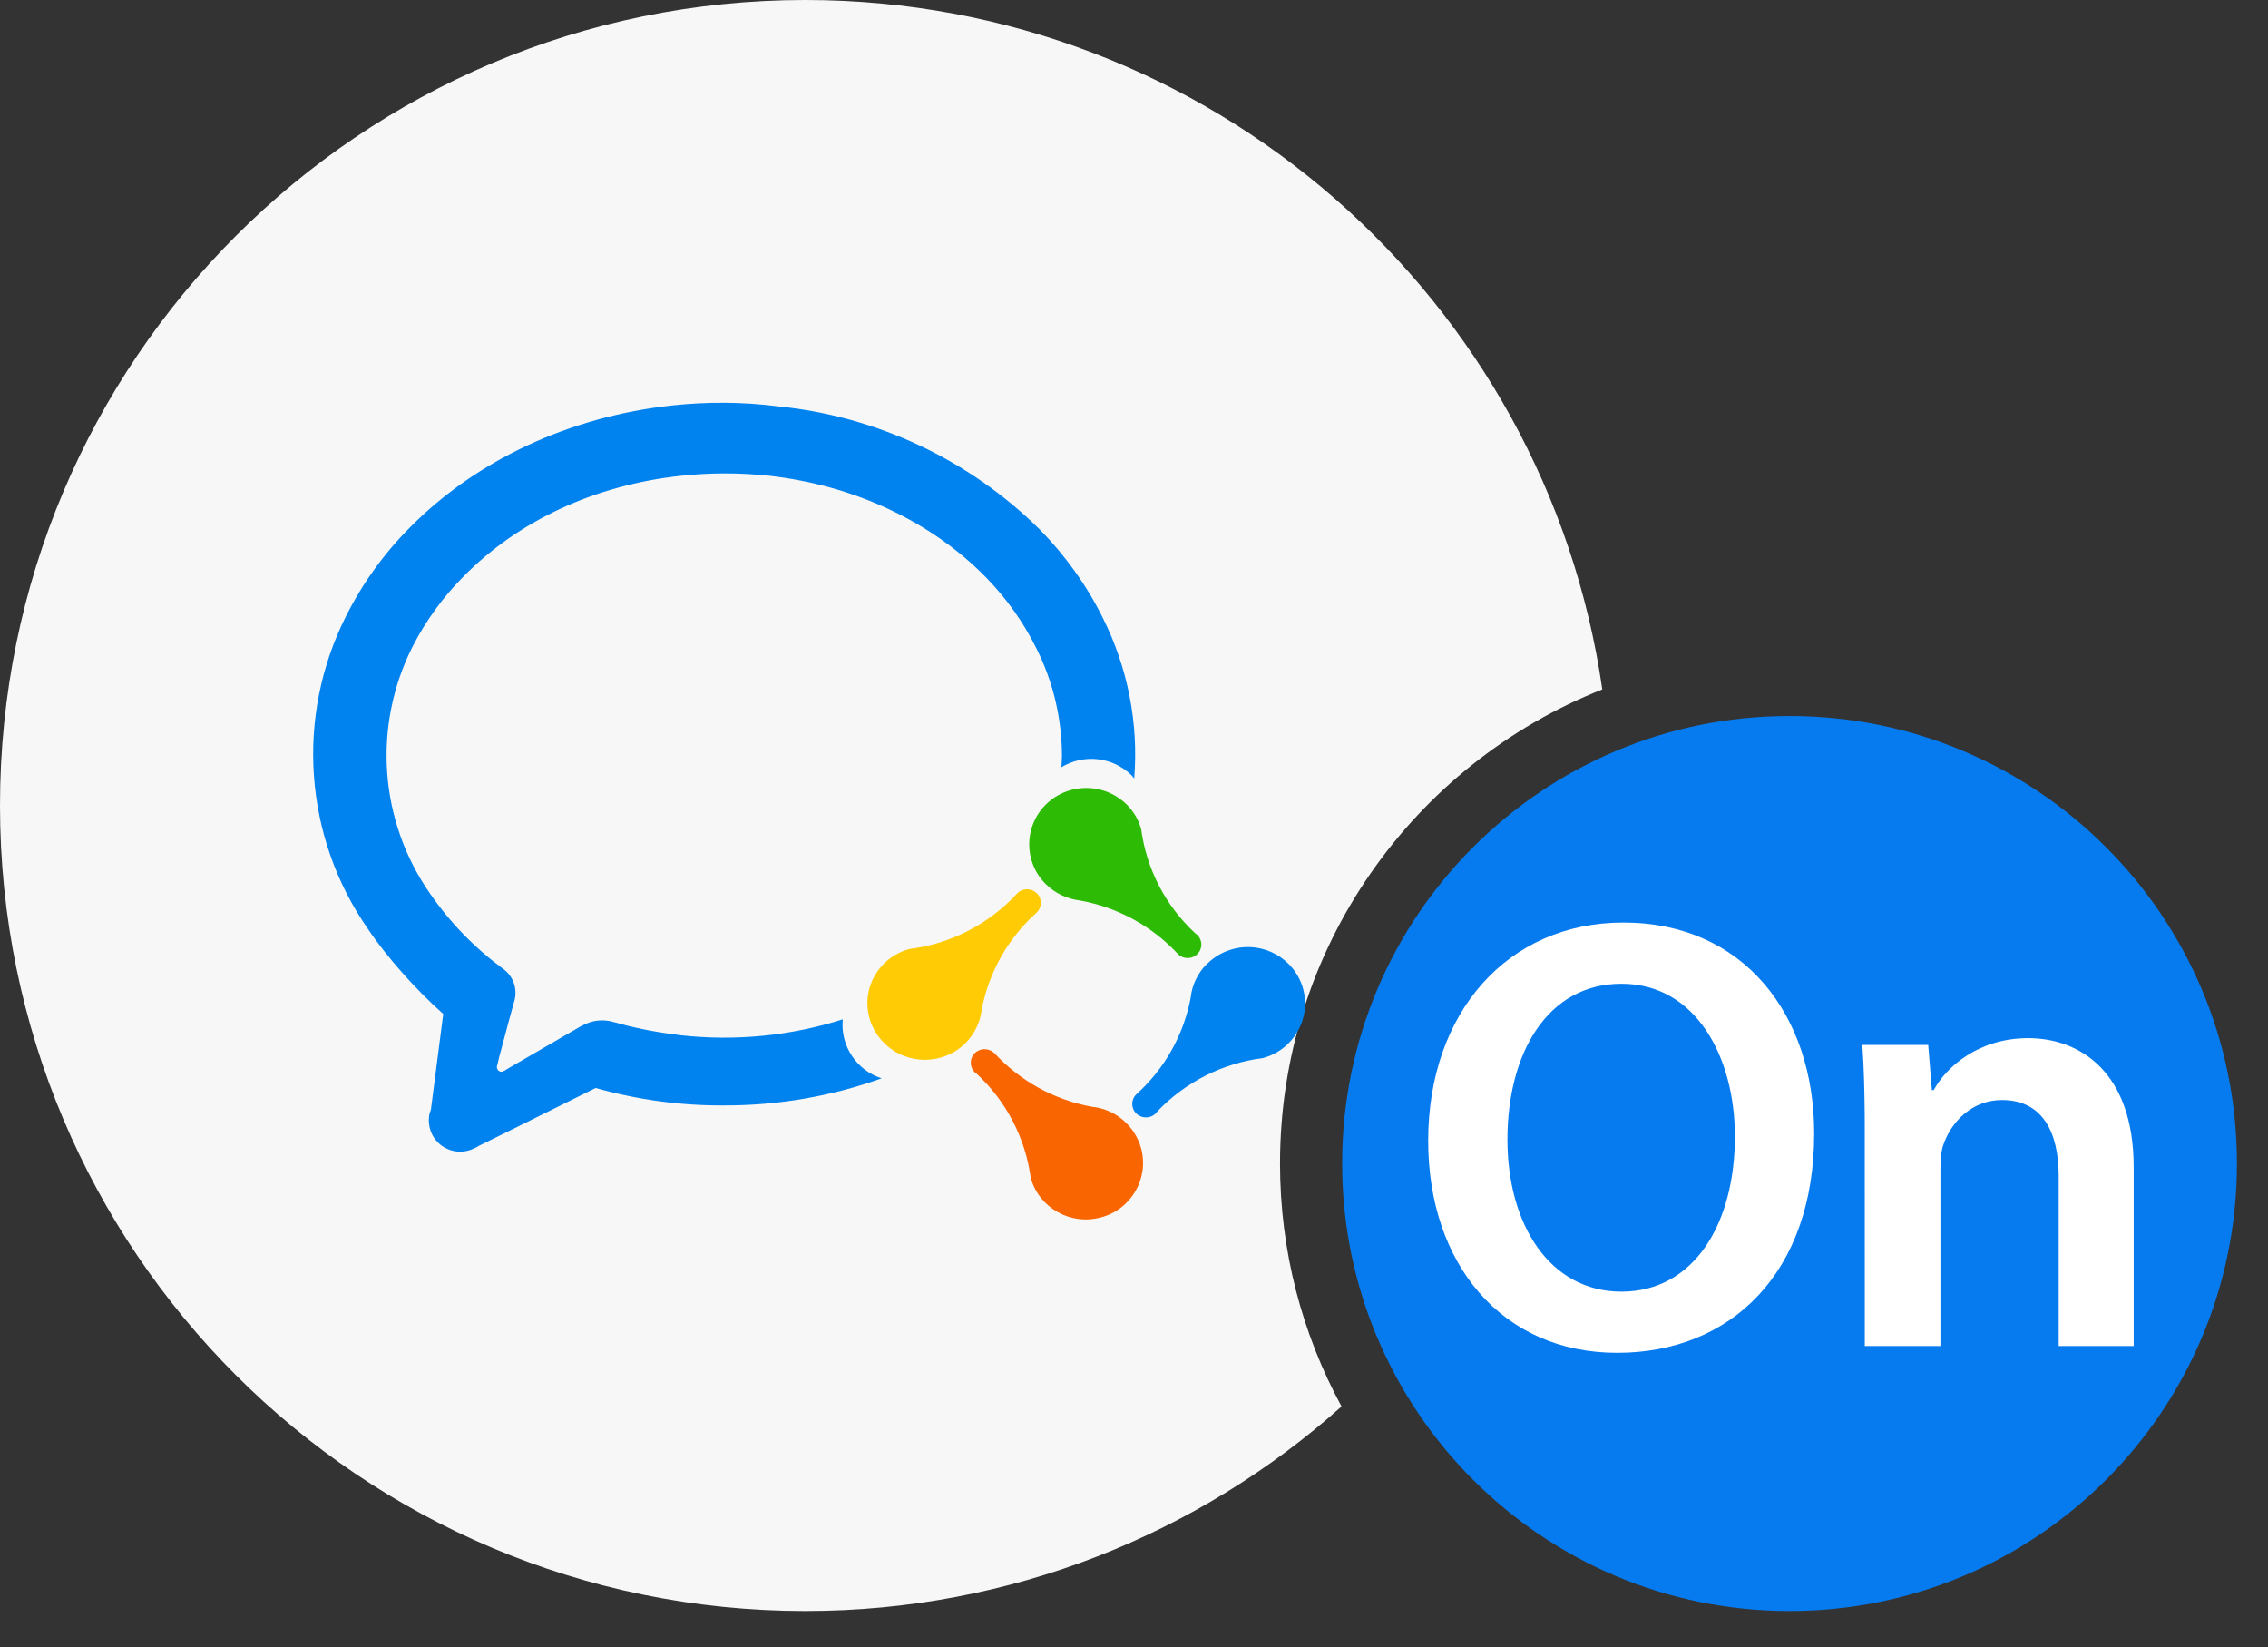 <?xml version="1.0" encoding="UTF-8"?>
<svg width="73px" height="53px" viewBox="0 0 73 53" version="1.1" xmlns="http://www.w3.org/2000/svg" xmlns:xlink="http://www.w3.org/1999/xlink">
    <rect x="0" y="0" width="73" height="53" fill="#333333" stroke="none"/>
    <title>编组 49</title>
    <g id="页面-1" stroke="none" stroke-width="1" fill="none" fill-rule="evenodd">
        <g id="首页弹框2" transform="translate(-1041, -5086)">
            <g id="编组-49" transform="translate(1041, 5086)">
                <path d="M25.92,1.42108547e-13 C38.968,1.42108547e-13 49.762,9.638 51.573,22.184 C45.497,24.585 41.2,30.511 41.2,37.44 C41.2,40.271 41.917,42.934 43.18,45.258 C38.598,49.352 32.55,51.84 25.92,51.84 C11.603,51.84 4.97379915e-13,40.237 4.97379915e-13,25.92 C4.97379915e-13,11.603 11.603,1.42108547e-13 25.92,1.42108547e-13 Z" id="形状结合" fill="#F7F7F7" fill-rule="nonzero"></path>
                <g id="编组-10" transform="translate(10.08, 12.96)" fill-rule="nonzero">
                    <path d="M21.296,20.928 C21.124,21.096 21.124,21.368 21.288,21.537 C21.305,21.558 21.327,21.575 21.352,21.588 C22.306,22.469 22.923,23.655 23.096,24.941 C23.363,25.908 24.377,26.482 25.357,26.214 C26.328,25.96 26.906,24.967 26.652,24.001 C26.652,23.996 26.647,23.992 26.647,23.983 C26.444,23.258 25.814,22.728 25.064,22.654 C23.855,22.434 22.755,21.826 21.922,20.924 C21.745,20.76 21.469,20.76 21.296,20.928 L21.296,20.928 Z" id="路径" fill="#F96601"></path>
                    <path d="M29.603,17.579 C29.292,17.661 29.008,17.825 28.775,18.054 L28.77,18.054 C28.473,18.348 28.287,18.732 28.244,19.146 C28.019,20.346 27.402,21.437 26.496,22.253 C26.324,22.417 26.319,22.689 26.483,22.861 L26.488,22.866 C26.66,23.038 26.941,23.043 27.118,22.87 C27.139,22.848 27.156,22.831 27.169,22.805 C28.071,21.86 29.271,21.252 30.565,21.088 C31.549,20.825 32.128,19.828 31.864,18.861 C31.597,17.89 30.587,17.316 29.603,17.579 L29.603,17.579 Z" id="路径" fill="#0083EF"></path>
                    <path d="M22.682,15.767 L22.651,15.797 C21.749,16.777 20.528,17.407 19.203,17.575 C18.228,17.83 17.641,18.814 17.9,19.78 C17.982,20.095 18.155,20.384 18.388,20.613 C19.109,21.321 20.274,21.321 20.994,20.609 C21.288,20.315 21.473,19.931 21.521,19.521 C21.749,18.322 22.367,17.23 23.277,16.414 C23.454,16.255 23.471,15.983 23.316,15.806 L23.312,15.802 C23.139,15.62 22.863,15.607 22.682,15.767 L22.682,15.767 Z" id="路径" fill="#FECB04"></path>
                    <path d="M24.39,12.462 C24.084,12.544 23.803,12.708 23.583,12.928 C22.876,13.627 22.867,14.766 23.566,15.474 L23.588,15.495 C23.885,15.789 24.274,15.97 24.688,16.017 C25.896,16.237 27.001,16.842 27.834,17.739 C28.006,17.912 28.283,17.912 28.455,17.743 C28.628,17.579 28.632,17.308 28.468,17.135 C28.447,17.113 28.421,17.092 28.395,17.075 C27.441,16.194 26.824,15.012 26.652,13.726 C26.388,12.759 25.374,12.194 24.39,12.462 L24.39,12.462 Z" id="路径" fill="#2EBB05"></path>
                    <path d="M3.116,4.012 C2.279,4.85 1.584,5.816 1.054,6.873 C-0.573,10.106 -0.301,13.968 1.766,16.937 C2.348,17.808 3.311,18.896 4.187,19.668 L3.79,22.745 L3.746,22.874 C3.733,22.913 3.733,22.956 3.729,22.995 L3.721,23.094 L3.729,23.194 C3.781,23.742 4.269,24.143 4.817,24.095 C4.968,24.083 5.11,24.035 5.239,23.962 L5.257,23.962 L5.317,23.919 L6.266,23.452 L9.093,22.05 C10.435,22.43 11.829,22.62 13.227,22.611 C14.953,22.615 16.67,22.322 18.297,21.739 C17.486,21.48 16.964,20.691 17.046,19.841 C15.363,20.376 13.585,20.548 11.833,20.354 L11.553,20.315 C10.918,20.233 10.293,20.104 9.68,19.931 C9.343,19.828 8.985,19.867 8.674,20.035 L8.597,20.074 L6.271,21.424 L6.172,21.485 C6.115,21.515 6.09,21.528 6.059,21.528 C5.973,21.524 5.908,21.45 5.913,21.364 L5.999,21.01 L6.103,20.626 L6.271,19.992 L6.465,19.284 C6.594,18.887 6.452,18.455 6.111,18.214 C5.201,17.545 4.407,16.729 3.764,15.797 C2.128,13.458 1.908,10.412 3.19,7.866 C3.617,7.024 4.178,6.252 4.847,5.583 C6.612,3.788 9.089,2.645 11.833,2.351 C12.782,2.248 13.74,2.248 14.69,2.351 C17.417,2.662 19.885,3.818 21.642,5.605 C22.306,6.282 22.858,7.055 23.277,7.9 C23.816,8.971 24.097,10.157 24.101,11.357 C24.101,11.482 24.088,11.607 24.084,11.728 C24.809,11.288 25.741,11.396 26.345,11.991 L26.427,12.091 C26.57,10.313 26.22,8.531 25.422,6.934 C24.9,5.877 24.209,4.914 23.381,4.073 C21.115,1.829 18.142,0.435 14.97,0.116 C13.831,-0.031 12.688,-0.035 11.557,0.086 C8.26,0.444 5.265,1.838 3.116,4.012 Z" id="路径" fill="#0082EF"></path>
                </g>
                <g id="编组-7备份" transform="translate(43.2, 23.04)">
                    <path d="M28.8,14.4 C28.8,6.447 22.353,-1.31113329e-12 14.4,-1.30967237e-12 C6.447,-1.30821145e-12 -9.73949402e-16,6.447 0,14.4 C9.73949402e-16,22.353 6.447,28.8 14.4,28.8 C22.353,28.8 28.8,22.353 28.8,14.4 Z" id="Fill-1" fill="#067BEF"></path>
                    <path d="M9.05,6.646 C12.916,6.646 15.193,9.61 15.193,13.43 C15.193,17.926 12.504,20.492 8.853,20.492 C5.124,20.492 2.769,17.608 2.769,13.669 C2.769,9.551 5.321,6.646 9.05,6.646 Z M22.082,10.366 C23.75,10.366 25.477,11.461 25.477,14.524 L25.477,20.274 L23.063,20.274 L23.063,14.803 C23.063,13.41 22.553,12.357 21.238,12.357 C20.276,12.357 19.609,13.052 19.354,13.788 C19.275,14.007 19.256,14.306 19.256,14.584 L19.256,20.274 L16.822,20.274 L16.821,13.234 L16.821,13.234 L16.819,12.778 L16.819,12.778 L16.813,12.341 C16.812,12.27 16.811,12.2 16.809,12.13 L16.799,11.721 C16.786,11.32 16.769,10.943 16.743,10.585 L18.863,10.585 L18.981,12.037 L19.04,12.037 C19.452,11.282 20.492,10.366 22.082,10.366 Z M8.991,8.616 C6.596,8.615 5.32,10.864 5.32,13.629 C5.32,16.355 6.675,18.523 8.991,18.523 C11.326,18.523 12.641,16.335 12.641,13.529 C12.641,11.003 11.405,8.616 8.991,8.616 Z" id="形状" fill="#FFFFFF"></path>
                </g>
            </g>
        </g>
    </g>
</svg>